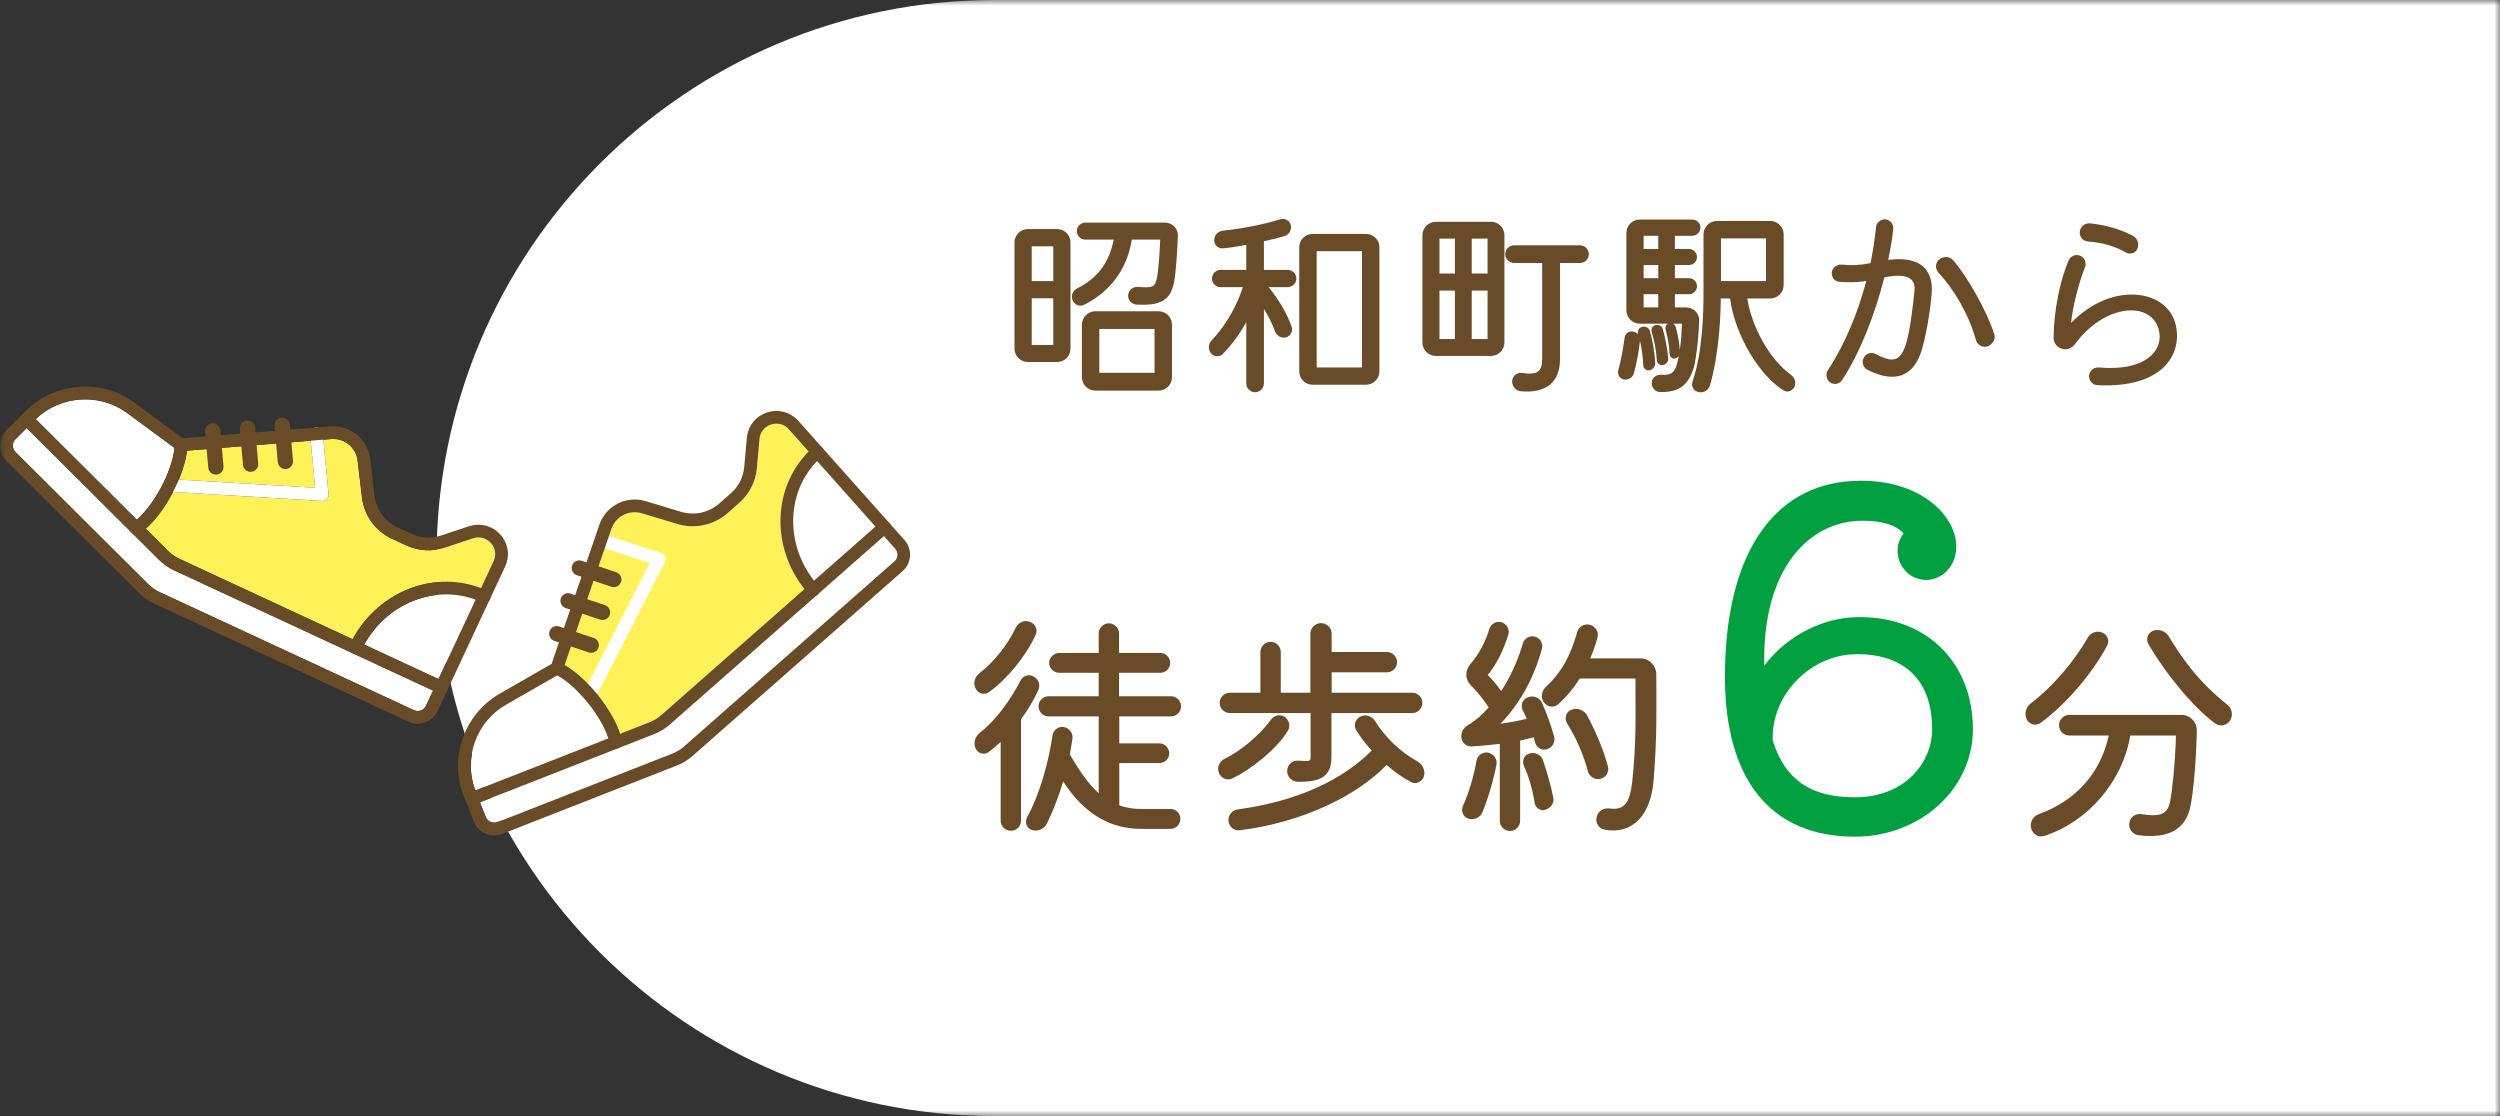 <svg width="224" height="100" viewBox="0 0 224 100" fill="none" xmlns="http://www.w3.org/2000/svg">
<rect x="0" y="0" width="224" height="100" fill="#333333" stroke="none"/>
<mask id="mask0_2017_937" style="mask-type:alpha" maskUnits="userSpaceOnUse" x="0" y="0" width="224" height="100">
<rect width="224" height="100" fill="#D9D9D9"/>
</mask>
<g mask="url(#mask0_2017_937)">
<path d="M224.116 0L89.116 0C61.502 0 39.116 22.386 39.116 50V50C39.116 77.614 61.502 100 89.116 100L224.116 100L224.116 0Z" fill="white"/>
<path d="M190.476 22.617C189.53 22.071 188.403 21.744 187.075 21.635C186.62 21.598 186.293 21.198 186.348 20.762C186.402 20.307 186.802 19.962 187.275 20.016C188.712 20.162 190.057 20.562 191.13 21.144C191.53 21.362 191.694 21.871 191.494 22.308C191.348 22.689 190.857 22.835 190.476 22.617ZM187.93 34.509C187.475 34.491 187.148 34.091 187.184 33.636C187.221 33.2 187.621 32.891 188.057 32.927C192.385 33.309 193.949 31.272 193.403 29.454C192.658 26.963 188.584 27.217 185.929 30.818C185.657 31.2 185.184 31.381 184.766 31.254C184.311 31.127 184.002 30.727 184.002 30.272C184.02 27.89 184.566 25.108 185.366 23.308C185.548 22.908 186.02 22.744 186.42 22.926C186.802 23.108 186.984 23.58 186.802 23.98C186.293 25.253 185.693 27.49 185.566 28.945C189.239 25.126 194.294 25.908 194.967 29.199C195.513 31.818 193.712 34.8 187.93 34.509Z" fill="#694B27"/>
<path d="M169.182 23.29C172.964 22.799 173.182 25.144 173.073 26.308C172.928 28.217 172.491 30.327 172.237 31.218C171.509 33.745 169.818 34.4 167.309 33.127C166.927 32.927 166.782 32.436 167 32.036C167.2 31.654 167.673 31.509 168.073 31.727C170.364 32.945 170.891 32.145 171.528 26.163C171.6 25.49 171.6 24.29 168.836 24.853C168 28.163 166.672 31.581 165.054 34.055C164.818 34.418 164.327 34.509 163.963 34.255C163.636 34 163.545 33.509 163.781 33.163C165.327 30.818 166.472 27.999 167.218 25.181C166.454 25.29 165.727 25.326 164.818 25.253C164.399 25.235 164.09 24.853 164.127 24.399C164.181 23.98 164.563 23.689 164.999 23.708C165.945 23.799 166.636 23.762 167.6 23.58C167.818 22.489 167.982 21.398 168.091 20.362C168.127 19.944 168.509 19.634 168.927 19.653C169.346 19.689 169.673 20.071 169.636 20.507C169.546 21.398 169.382 22.326 169.182 23.29ZM178.674 29.909C178.838 30.345 178.565 30.854 178.092 31.036C177.638 31.181 177.165 30.909 177.037 30.454C176.383 28.072 175.001 25.835 173.692 24.435C173.364 24.071 173.401 23.544 173.746 23.253C174.146 22.926 174.71 22.962 175.037 23.344C176.346 24.908 178.019 27.872 178.674 29.909Z" fill="#694B27"/>
<path d="M152.252 28.745C152.197 29.927 152.088 31.272 151.852 32.582C151.415 34.436 150.524 35.164 148.76 35.127C148.324 35.127 147.978 34.745 147.997 34.309C147.997 33.891 148.36 33.564 148.797 33.582C149.797 33.636 150.106 33.382 150.342 32.273C150.379 32.145 150.397 32.036 150.415 31.909C150.342 32.018 150.215 32.091 150.088 32.127C149.851 32.181 149.615 31.982 149.597 31.745C149.56 30.945 149.433 30.218 149.233 29.509C149.179 29.308 149.27 29.09 149.451 28.999H146.924C146.269 28.999 145.724 28.472 145.724 27.799V20.871C145.724 20.198 146.269 19.671 146.924 19.671H151.633C152.034 19.671 152.361 19.998 152.361 20.398C152.361 20.798 152.015 21.125 151.633 21.125H150.07V22.308H151.343C151.724 22.308 152.052 22.635 152.052 23.035C152.052 23.417 151.724 23.744 151.343 23.744H150.07V24.926H151.343C151.724 24.926 152.052 25.253 152.052 25.635C152.052 26.035 151.724 26.363 151.343 26.363H150.07V27.545H151.07C151.743 27.545 152.27 28.072 152.252 28.745ZM160.471 33.582C160.817 33.836 160.944 34.273 160.798 34.636C160.616 35.036 160.162 35.2 159.816 34.982C157.689 33.691 155.452 30.072 155.016 26.744H154.179C154.179 27.854 154.088 31.491 153.215 34.527C153.088 34.964 152.634 35.236 152.179 35.127C151.743 35.036 151.506 34.6 151.652 34.182C152.561 31.545 152.634 27.945 152.634 26.326V20.998C152.634 20.362 153.161 19.798 153.834 19.798H158.616C159.271 19.798 159.816 20.344 159.816 20.998V25.544C159.816 26.199 159.271 26.744 158.616 26.744H156.561C156.925 29.145 158.453 32.127 160.471 33.582ZM148.578 22.308V21.125H147.269V22.308H148.578ZM158.234 21.362H154.197V25.181H158.234V21.362ZM147.269 24.926H148.578V23.744H147.269V24.926ZM148.578 26.363H147.269V27.545H148.578V26.363ZM150.506 31.363C150.633 30.581 150.67 29.763 150.706 28.999H149.906C150.015 29.054 150.106 29.163 150.142 29.29C150.342 29.981 150.47 30.69 150.506 31.363ZM148.979 32.709C148.724 32.763 148.469 32.545 148.451 32.273C148.397 31.4 148.251 30.618 147.997 29.781C147.906 29.49 148.051 29.199 148.324 29.127C148.615 29.054 148.906 29.199 148.979 29.472C149.233 30.363 149.397 31.254 149.47 32.109C149.506 32.4 149.288 32.654 148.979 32.709ZM148.306 32.509C148.342 32.818 148.106 33.109 147.797 33.182C147.506 33.236 147.251 33.018 147.233 32.727C147.196 31.945 147.106 31.254 146.942 30.545C146.851 31.381 146.669 32.472 146.396 33.454C146.287 33.836 145.887 34.073 145.487 34C145.123 33.927 144.905 33.545 144.996 33.182C145.251 32.273 145.451 31.145 145.56 30.272C145.596 29.89 145.942 29.636 146.324 29.709C146.524 29.745 146.687 29.836 146.796 29.981C146.778 29.981 146.778 29.963 146.778 29.945C146.687 29.636 146.851 29.345 147.142 29.29C147.433 29.199 147.76 29.381 147.833 29.672C148.106 30.618 148.251 31.563 148.306 32.509Z" fill="#694B27"/>
<path d="M128.649 19.871H133.595C134.25 19.871 134.796 20.398 134.796 21.071V30.69C134.796 31.345 134.25 31.891 133.595 31.891H128.649C127.995 31.891 127.449 31.345 127.449 30.69V21.071C127.449 20.416 127.995 19.871 128.649 19.871ZM130.359 24.508V21.38H128.977V24.508H130.359ZM131.868 24.508H133.286V21.38H131.868V24.508ZM135.669 21.98H141.578C141.997 21.98 142.36 22.344 142.36 22.78C142.36 23.217 141.997 23.562 141.578 23.562H139.778V32.181C139.778 34.255 138.505 35.273 136.25 35.055C135.796 35 135.468 34.6 135.487 34.127C135.523 33.691 135.905 33.364 136.36 33.418C137.742 33.618 138.178 33.309 138.178 32.163V23.562H135.669C135.232 23.562 134.868 23.198 134.868 22.78C134.868 22.344 135.232 21.98 135.669 21.98ZM130.359 26.035H128.977V30.381H130.359V26.035ZM131.868 26.035V30.381H133.286V26.035H131.868Z" fill="#694B27"/>
<path d="M113.247 24.18H115.375C115.811 24.18 116.156 24.544 116.156 24.962C116.156 25.381 115.811 25.726 115.375 25.726H113.665C114.484 26.708 115.338 28.09 115.738 29.308C115.866 29.709 115.611 30.127 115.193 30.236C114.811 30.327 114.393 30.09 114.247 29.709C114.011 29.036 113.665 28.345 113.247 27.69V34.346C113.247 34.782 112.883 35.146 112.465 35.146C112.029 35.146 111.665 34.782 111.665 34.346V28.872C111.119 29.854 110.41 30.854 109.556 31.727C109.265 32.018 108.774 31.982 108.501 31.654C108.228 31.309 108.265 30.818 108.555 30.509C110.065 28.908 110.956 27.017 111.356 25.726H109.356C108.937 25.726 108.592 25.381 108.592 24.962C108.592 24.544 108.937 24.18 109.356 24.18H111.665V21.944C110.901 22.089 110.174 22.198 109.574 22.253C109.156 22.289 108.792 21.962 108.792 21.526C108.792 21.089 109.119 20.726 109.556 20.671C111.265 20.489 113.174 20.125 114.702 19.653C115.102 19.525 115.538 19.744 115.647 20.144C115.756 20.58 115.52 21.016 115.12 21.144C114.593 21.307 113.938 21.471 113.247 21.616V24.18ZM117.611 20.962H122.394C123.048 20.962 123.594 21.489 123.594 22.144V33.273C123.594 33.927 123.067 34.473 122.394 34.473H117.611C116.957 34.473 116.411 33.945 116.411 33.273V22.144C116.411 21.507 116.938 20.962 117.611 20.962ZM117.975 32.927H122.03V22.508H117.975V32.927Z" fill="#694B27"/>
<path d="M97.245 19.944H104.373C105.046 19.944 105.573 20.489 105.537 21.144C105.482 22.508 105.373 24.362 105.191 25.308C104.864 26.908 103.973 27.417 101.809 27.29C101.373 27.254 101.045 26.872 101.082 26.417C101.136 25.981 101.518 25.672 101.954 25.708C103.282 25.817 103.482 25.708 103.646 24.981C103.809 24.217 103.9 22.726 103.955 21.471H101.409C100.991 24.108 99.481 26.144 97.136 27.308C96.736 27.508 96.263 27.308 96.099 26.89C95.936 26.508 96.117 26.035 96.517 25.835C98.318 24.944 99.372 23.562 99.79 21.471H97.245C96.826 21.471 96.481 21.125 96.481 20.707C96.481 20.289 96.826 19.944 97.245 19.944ZM92.099 20.525H94.717C95.39 20.525 95.917 21.071 95.917 21.726V31.236C95.917 31.891 95.39 32.436 94.717 32.436H92.099C91.444 32.436 90.898 31.909 90.898 31.236V21.726C90.898 21.071 91.426 20.525 92.099 20.525ZM94.372 25.181V22.071H92.444V25.181H94.372ZM92.444 26.726V30.909H94.372V26.726H92.444ZM98.136 27.89H103.809C104.464 27.89 105.009 28.417 105.009 29.09V33.8C105.009 34.455 104.482 35 103.809 35H98.136C97.481 35 96.936 34.455 96.936 33.8V29.09C96.936 28.436 97.481 27.89 98.136 27.89ZM98.499 33.4H103.446V29.472H98.499V33.4Z" fill="#694B27"/>
<path d="M138.157 62.958C138.539 63.807 138.963 64.952 139.26 66.034C139.366 66.522 139.069 67.01 138.581 67.138C138.136 67.265 137.648 66.989 137.542 66.501L137.414 66.055C137.033 66.162 136.608 66.268 136.205 66.353V73.544C136.205 74.032 135.802 74.457 135.293 74.457C134.784 74.457 134.381 74.032 134.381 73.544V66.65C133.468 66.756 132.599 66.841 131.877 66.883C130.859 66.925 130.562 65.568 131.495 64.995C132.153 64.613 132.79 64.061 133.384 63.383C132.98 62.746 132.386 62.004 131.771 61.388C131.262 60.879 131.262 60.073 131.729 59.521C132.493 58.651 133.108 57.506 133.426 56.403C133.553 55.936 134.041 55.618 134.508 55.745C134.996 55.872 135.293 56.382 135.144 56.87C134.678 58.355 134.062 59.564 133.299 60.476C133.744 60.922 134.147 61.41 134.508 61.919C135.314 60.667 135.993 59.224 136.439 57.676C136.566 57.209 137.054 56.912 137.52 57.039C138.008 57.166 138.284 57.654 138.157 58.121C137.436 60.773 136.184 63.043 134.444 64.846C135.357 64.719 136.141 64.57 136.799 64.401C136.693 64.167 136.587 63.934 136.46 63.701C136.205 63.234 136.396 62.682 136.863 62.491C137.351 62.279 137.924 62.47 138.157 62.958ZM148.404 60.391C148.404 63.785 148.489 65.801 148.17 69.832C147.937 73.099 146.219 74.817 143.736 74.329C143.227 74.223 142.909 73.672 143.079 73.141C143.206 72.653 143.715 72.356 144.246 72.441C145.497 72.611 146.028 71.975 146.24 70.108C146.622 66.565 146.537 64.422 146.537 60.794H141.551C141 61.664 140.342 62.449 139.621 63.107C139.218 63.446 138.624 63.361 138.327 62.916C138.03 62.491 138.114 61.919 138.518 61.537C139.875 60.285 140.681 58.864 141.318 56.636C141.466 56.148 141.954 55.851 142.442 55.978C142.951 56.106 143.27 56.615 143.142 57.103C142.973 57.761 142.739 58.376 142.485 58.991H146.982C147.767 58.991 148.383 59.627 148.404 60.391ZM143.376 69.789C142.888 69.895 142.4 69.577 142.273 69.111C141.933 67.731 141.169 65.992 140.427 64.846C140.13 64.38 140.3 63.785 140.788 63.595C141.318 63.383 141.933 63.616 142.209 64.104C142.761 65.143 143.63 66.968 144.076 68.686C144.203 69.174 143.885 69.683 143.376 69.789ZM133.341 67.434C133.829 67.541 134.168 68.007 134.084 68.495C133.85 69.768 133.426 71.274 132.832 72.76C132.641 73.247 132.089 73.502 131.58 73.353C131.114 73.226 130.88 72.696 131.071 72.229C131.601 71.062 132.005 69.726 132.302 68.135C132.408 67.647 132.874 67.35 133.341 67.434ZM138.242 68.092C138.539 68.92 139.006 70.532 139.175 71.487C139.281 71.953 138.921 72.441 138.411 72.569C138.008 72.696 137.542 72.335 137.499 71.911C137.351 70.85 136.926 69.407 136.566 68.686C136.332 68.198 136.545 67.668 136.969 67.541C137.457 67.328 138.072 67.604 138.242 68.092Z" fill="#694B27"/>
<path d="M117.43 63.892H110.196C109.708 63.892 109.284 63.489 109.284 62.979C109.284 62.47 109.708 62.067 110.196 62.067H112.933V58.418C112.933 57.93 113.336 57.506 113.845 57.506C114.333 57.506 114.757 57.909 114.757 58.418V62.067H117.409V56.785C117.409 56.254 117.855 55.83 118.364 55.83C118.873 55.83 119.318 56.254 119.318 56.785V58.418H124.261C124.771 58.418 125.174 58.821 125.174 59.33C125.174 59.818 124.771 60.243 124.261 60.243H119.318V62.067H126.531C127.019 62.067 127.444 62.47 127.444 62.979C127.444 63.467 127.041 63.892 126.531 63.892H119.297V67.795C119.297 69.492 118.47 70.086 116.242 70.044C115.733 70.023 115.309 69.577 115.33 69.047C115.351 68.516 115.797 68.113 116.327 68.156C117.409 68.219 117.43 68.198 117.43 67.816V63.892ZM115.415 65.44C114.375 67.18 111.999 68.983 110.429 69.747C109.963 69.98 109.39 69.726 109.199 69.217C109.029 68.75 109.262 68.219 109.729 67.986C111.045 67.35 112.784 65.992 113.909 64.443C114.184 64.083 114.694 63.977 115.075 64.21C115.5 64.486 115.648 65.037 115.415 65.44ZM126.998 68.219C127.486 68.495 127.72 69.047 127.592 69.535C127.444 70.044 126.871 70.32 126.425 70.065C125.683 69.683 124.94 69.153 124.24 68.538C121.652 71.232 116.815 73.672 111.087 74.393C110.578 74.457 110.111 74.075 110.069 73.566C110.026 73.056 110.387 72.59 110.896 72.526C117.727 71.593 121.249 68.92 122.904 67.244C122.373 66.671 121.907 66.056 121.525 65.44C121.249 65.016 121.419 64.443 121.885 64.21C122.331 63.977 122.904 64.146 123.18 64.57C124.134 66.098 125.492 67.392 126.998 68.219Z" fill="#694B27"/>
<path d="M88.599 62.025C88.196 62.3 87.623 62.152 87.411 61.685C87.177 61.218 87.326 60.667 87.729 60.349C89.066 59.309 90.296 57.761 91.017 56.233C91.251 55.766 91.781 55.533 92.248 55.703C92.757 55.872 93.011 56.403 92.799 56.87C91.951 58.758 90.211 60.879 88.599 62.025ZM102.261 72.484H104.871C105.359 72.484 105.762 72.865 105.762 73.375C105.762 73.863 105.38 74.266 104.871 74.266H102.261C99.418 74.266 97.148 72.908 95.26 70.023C94.857 71.338 94.369 72.653 93.796 73.799C93.563 74.287 92.99 74.52 92.46 74.372C91.993 74.223 91.781 73.65 92.036 73.205C93.118 71.274 93.966 68.304 94.306 65.865C94.39 65.377 94.857 65.058 95.324 65.143C95.833 65.249 96.172 65.716 96.088 66.225C96.024 66.671 95.939 67.116 95.854 67.583C96.703 69.068 97.509 70.235 98.442 71.062V64.189H93.945C93.457 64.189 93.054 63.785 93.054 63.276C93.054 62.81 93.436 62.385 93.945 62.385H98.442V60.285H94.921C94.412 60.285 94.009 59.882 94.009 59.394C94.009 58.906 94.433 58.503 94.921 58.503H98.442V56.763C98.442 56.254 98.867 55.851 99.355 55.851C99.843 55.851 100.267 56.254 100.267 56.763V58.503H103.958C104.446 58.503 104.849 58.906 104.849 59.394C104.849 59.882 104.446 60.285 103.958 60.285H100.267V62.385H104.934C105.422 62.385 105.825 62.81 105.825 63.276C105.825 63.764 105.422 64.189 104.934 64.189H100.288V66.607H103.895C104.361 66.607 104.765 67.01 104.765 67.498C104.765 67.965 104.383 68.368 103.895 68.368H100.288V72.165C100.882 72.378 101.54 72.484 102.261 72.484ZM93.033 61.834C92.63 62.725 92.099 63.616 91.484 64.443V73.544C91.484 74.032 91.081 74.436 90.572 74.436C90.063 74.436 89.659 74.032 89.659 73.544V66.48C89.32 66.798 88.959 67.095 88.599 67.371C88.196 67.689 87.623 67.519 87.411 67.053C87.199 66.607 87.347 66.034 87.75 65.695C89.299 64.486 90.593 62.619 91.42 61.006C91.632 60.561 92.163 60.37 92.587 60.603C93.054 60.837 93.245 61.367 93.033 61.834Z" fill="#694B27"/>
<path d="M199.55 63.123C199.995 63.463 200.101 64.078 199.826 64.545C199.528 65.011 198.913 65.139 198.468 64.82C196.325 63.208 193.907 60.153 192.485 57.692C192.231 57.247 192.464 56.674 192.952 56.504C193.482 56.334 194.055 56.568 194.331 57.035C195.455 58.88 196.919 61.044 199.55 63.123ZM182.832 64.778C182.408 65.075 181.814 64.926 181.581 64.439C181.368 63.95 181.517 63.356 181.963 63.017C183.999 61.468 185.866 59.22 187.075 57.119C187.33 56.674 187.881 56.483 188.348 56.674C188.836 56.865 189.048 57.416 188.794 57.862C187.394 60.45 185.102 63.102 182.832 64.778ZM185.399 64.057H195.455C196.24 64.057 196.855 64.693 196.834 65.478C196.771 68.257 196.537 70.93 196.261 72.246C195.837 74.325 194.288 75.173 191.594 74.834C191.064 74.749 190.703 74.261 190.788 73.731C190.852 73.222 191.34 72.861 191.87 72.946C193.27 73.158 194.182 73.137 194.437 71.843C194.628 70.867 194.882 68.618 194.967 65.902H190.873C190.194 69.997 187.097 73.625 183.172 74.897C182.663 75.067 182.111 74.749 181.984 74.197C181.856 73.667 182.153 73.137 182.684 72.946C186.015 71.736 188.221 69.254 188.942 65.902H185.399C184.89 65.902 184.487 65.478 184.487 64.99C184.487 64.481 184.89 64.057 185.399 64.057Z" fill="#694B27"/>
<path d="M166.063 55.31C172.363 55.016 176.773 59.174 176.773 65.348C176.773 70.682 172.069 74.966 166.189 74.966C158.671 74.966 154.555 69.884 154.555 60.644C154.555 49.85 158.755 43.424 166.105 43.088C172.489 42.794 175.807 46.784 175.219 49.64C174.925 51.11 173.707 52.076 172.321 51.95C170.305 51.74 169.339 49.346 170.557 47.792C169.843 47.036 168.667 46.658 166.861 46.658C162.157 46.658 157.873 50.9 158.083 59.636C160.351 56.612 163.753 55.394 166.063 55.31ZM166.189 71.438C170.725 71.438 173.119 68.288 173.119 65.348C173.119 59.552 168.919 58.46 165.937 58.628C161.947 58.88 158.671 62.45 158.839 66.356C159.931 69.842 162.199 71.438 166.189 71.438Z" fill="#00A040"/>
<path d="M3.203 37.553L12.252 46.563C13.166 45.783 14.025 44.528 14.654 43.245C14.66 43.239 14.664 43.229 14.667 43.219C15.208 42.107 15.565 40.978 15.627 40.123L11.405 37.017C8.923 35.191 5.417 35.429 3.203 37.553Z" fill="white"/>
<path d="M16.75 40.379C16.666 41.133 16.403 42.039 16.02 42.968L28.237 43.706L27.837 39.488L16.753 40.382L16.75 40.379Z" fill="#FFF259"/>
<path d="M44.235 50.292C44.543 49.631 44.313 49.015 43.995 48.661C43.976 48.641 43.957 48.622 43.937 48.602C43.607 48.273 43.049 48.022 42.392 48.238L39.893 49.066C38.739 49.446 37.498 49.378 36.393 48.865L35.133 48.281C33.636 47.584 32.628 46.194 32.434 44.562L32.046 41.266C31.907 40.089 30.87 39.244 29.684 39.34L28.977 39.398L29.44 44.264C29.456 44.429 29.398 44.597 29.281 44.713C29.161 44.832 29.002 44.893 28.834 44.887L15.498 44.081C14.84 45.348 13.985 46.554 13.057 47.373L15.056 49.363C15.355 49.66 15.698 49.898 16.077 50.076L31.598 57.284C33.887 53.034 38.836 51.072 43.097 52.714L44.228 50.299L44.235 50.292Z" fill="#FFF259"/>
<path d="M42.617 53.74C38.93 52.358 34.658 54.073 32.639 57.759L39.284 60.847L42.614 53.743L42.617 53.74Z" fill="white"/>
<path d="M1.386 40.501L13.277 52.339C13.575 52.636 13.918 52.875 14.297 53.052L37.083 63.629C37.488 63.82 37.977 63.642 38.165 63.236L38.804 61.879L15.597 51.101C15.098 50.869 14.645 50.553 14.252 50.163L11.806 47.727C11.806 47.727 11.803 47.724 11.8 47.721L2.395 38.356L1.393 39.352C1.076 39.668 1.075 40.184 1.393 40.501L1.386 40.501Z" fill="white"/>
<path d="M15.169 43.487L28.867 44.313L28.353 38.872" stroke="white" stroke-width="1.14" stroke-linecap="round" stroke-linejoin="round"/>
<path d="M12.872 52.742L0.981 40.904C0.44 40.365 0.437 39.491 0.982 38.949L2.716 37.224C5.144 34.809 8.984 34.523 11.742 36.559L16.206 39.849L29.629 38.769C31.117 38.65 32.432 39.721 32.607 41.198L32.995 44.494C33.163 45.92 34.06 47.155 35.369 47.762L36.63 48.346C37.592 48.794 38.694 48.859 39.702 48.521L42.201 47.693C43.931 47.119 45.516 48.883 44.74 50.531L38.684 63.481C38.36 64.171 37.533 64.471 36.84 64.148L14.057 53.568C13.617 53.361 13.215 53.084 12.875 52.745L12.872 52.742Z" stroke="#694B27" stroke-width="1.14" stroke-linecap="round" stroke-linejoin="round"/>
<path d="M2.392 37.553L14.655 49.763C14.998 50.105 15.4 50.382 15.837 50.585L39.562 61.601" stroke="#694B27" stroke-width="1.14" stroke-linecap="round" stroke-linejoin="round"/>
<path d="M43.392 53.44C39.134 51.465 33.968 53.515 31.851 58.026" stroke="#694B27" stroke-width="1.14" stroke-linecap="round" stroke-linejoin="round"/>
<path d="M16.213 39.849C16.226 41.952 14.277 45.889 12.206 47.324" stroke="#694B27" stroke-width="1.14" stroke-linecap="round" stroke-linejoin="round"/>
<path d="M25.287 38.11L25.571 41.342" stroke="#694B27" stroke-width="1.368" stroke-linecap="round" stroke-linejoin="round"/>
<path d="M22.176 38.361L22.454 41.593" stroke="#694B27" stroke-width="1.368" stroke-linecap="round" stroke-linejoin="round"/>
<path d="M19.058 38.612L19.343 41.843" stroke="#694B27" stroke-width="1.368" stroke-linecap="round" stroke-linejoin="round"/>
<path d="M42.588 70.827L54.499 66.162C54.144 65.016 53.331 63.732 52.399 62.646C52.396 62.638 52.388 62.631 52.38 62.624C51.571 61.686 50.673 60.911 49.91 60.514L45.364 63.128C42.692 64.665 41.513 67.959 42.588 70.827Z" fill="white"/>
<path d="M50.595 59.589C51.256 59.967 51.987 60.568 52.69 61.288L58.242 50.432L54.195 49.116L50.599 59.587L50.595 59.589Z" fill="#FFF259"/>
<path d="M70.689 38.459C70.203 37.914 69.544 37.879 69.09 38.027C69.064 38.037 69.039 38.047 69.013 38.057C68.578 38.227 68.124 38.636 68.061 39.322L67.828 41.933C67.718 43.137 67.16 44.243 66.247 45.047L65.206 45.964C63.967 47.053 62.284 47.418 60.703 46.944L57.511 45.984C56.371 45.641 55.178 46.25 54.794 47.371L54.566 48.039L59.235 49.558C59.393 49.609 59.524 49.729 59.585 49.882C59.647 50.039 59.64 50.208 59.567 50.359L53.506 62.208C54.412 63.314 55.182 64.576 55.566 65.748L58.198 64.718C58.59 64.564 58.947 64.346 59.262 64.07L72.093 52.78C69.09 48.996 69.254 43.697 72.467 40.463L70.693 38.468L70.689 38.459Z" fill="#FFF259"/>
<path d="M73.221 41.31C70.478 44.125 70.355 48.707 72.945 52.02L78.441 47.186L73.223 41.314L73.221 41.31Z" fill="white"/>
<path d="M44.58 73.659L60.231 67.529C60.623 67.375 60.98 67.157 61.295 66.882L80.127 50.304C80.464 50.011 80.496 49.493 80.197 49.16L79.2 48.036L60.015 64.917C59.602 65.28 59.13 65.568 58.614 65.77L55.394 67.031C55.394 67.031 55.39 67.033 55.386 67.035L43.006 71.884L43.525 73.195C43.689 73.611 44.165 73.817 44.583 73.653L44.58 73.659Z" fill="white"/>
<path d="M52.828 62.273L59.051 50.101L53.832 48.4" stroke="white" stroke-width="1.14" stroke-linecap="round" stroke-linejoin="round"/>
<path d="M60.441 68.059L44.79 74.19C44.078 74.469 43.272 74.123 42.989 73.41L42.092 71.139C40.834 67.961 42.102 64.342 45.077 62.637L49.89 59.875L54.247 47.194C54.73 45.789 56.242 45.016 57.673 45.445L60.865 46.405C62.245 46.82 63.742 46.494 64.823 45.541L65.863 44.624C66.66 43.924 67.159 42.945 67.25 41.89L67.483 39.279C67.644 37.471 69.902 36.729 71.111 38.093L80.63 48.784C81.136 49.355 81.083 50.229 80.509 50.733L61.675 67.306C61.309 67.626 60.893 67.882 60.445 68.057L60.441 68.059Z" stroke="#694B27" stroke-width="1.14" stroke-linecap="round" stroke-linejoin="round"/>
<path d="M42.265 71.567L58.406 65.244C58.858 65.067 59.273 64.811 59.635 64.493L79.247 47.233" stroke="#694B27" stroke-width="1.14" stroke-linecap="round" stroke-linejoin="round"/>
<path d="M73.253 40.484C69.735 43.582 69.564 49.114 72.877 52.845" stroke="#694B27" stroke-width="1.14" stroke-linecap="round" stroke-linejoin="round"/>
<path d="M49.892 59.869C51.835 60.696 54.686 64.044 55.182 66.507" stroke="#694B27" stroke-width="1.14" stroke-linecap="round" stroke-linejoin="round"/>
<path d="M51.907 50.894L54.998 51.923" stroke="#694B27" stroke-width="1.368" stroke-linecap="round" stroke-linejoin="round"/>
<path d="M50.898 53.833L53.987 54.868" stroke="#694B27" stroke-width="1.368" stroke-linecap="round" stroke-linejoin="round"/>
<path d="M49.886 56.778L52.977 57.807" stroke="#694B27" stroke-width="1.368" stroke-linecap="round" stroke-linejoin="round"/>
</g>
</svg>
